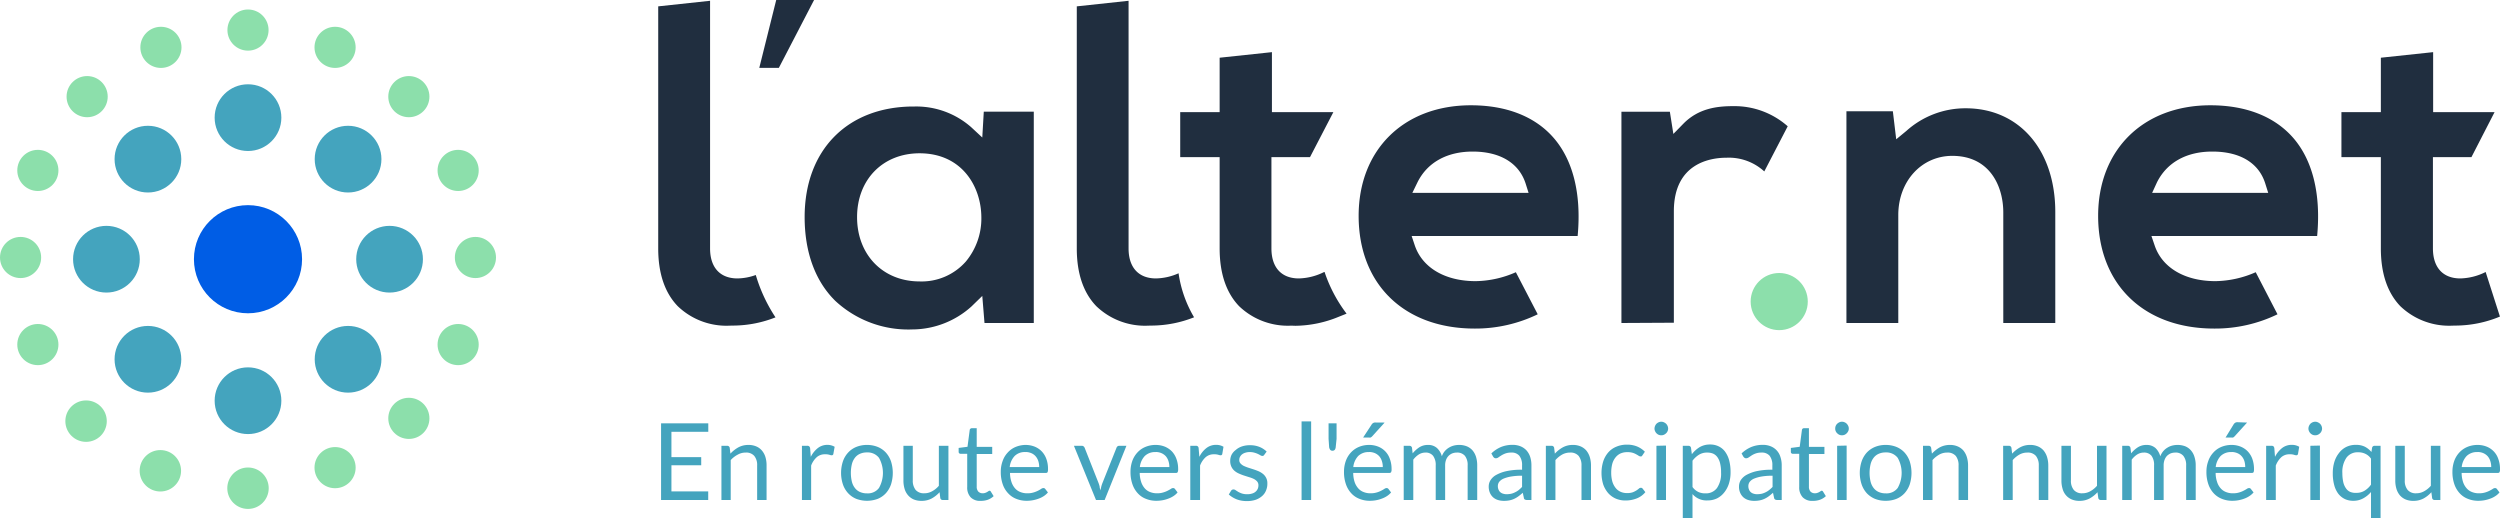 <svg xmlns="http://www.w3.org/2000/svg" viewBox="0 0 350 72.57"><defs><style>.cls-1{fill:#44a4be;}.cls-2{fill:#202e3f;}.cls-3{fill:#8cdfab;}.cls-4{fill:#005de5;}</style></defs><g id="Calque_2" data-name="Calque 2"><g id="Calque_1-2" data-name="Calque 1"><path class="cls-1" d="M99.16,59.27v1.18H94V64h4.17v1.14H94v3.66h5.15V70H92.55V59.27Z"/><path class="cls-1" d="M101,70V62.41h.8a.35.35,0,0,1,.36.28l.1.82a4.44,4.44,0,0,1,1.11-.88,2.94,2.94,0,0,1,1.41-.34,2.7,2.7,0,0,1,1.1.21,2.11,2.11,0,0,1,.79.58,2.58,2.58,0,0,1,.49.91,4,4,0,0,1,.16,1.18V70H106V65.17a2,2,0,0,0-.4-1.34,1.48,1.48,0,0,0-1.2-.47,2.22,2.22,0,0,0-1.1.28,3.62,3.62,0,0,0-1,.77V70Z"/><path class="cls-1" d="M112.27,70V62.41H113a.38.38,0,0,1,.3.09.46.46,0,0,1,.12.28l.09,1.18a3.61,3.61,0,0,1,1-1.24,2.16,2.16,0,0,1,1.34-.44,2,2,0,0,1,1,.27l-.18,1a.22.22,0,0,1-.23.19,1,1,0,0,1-.32-.07,2,2,0,0,0-.61-.07,1.71,1.71,0,0,0-1.16.4,3,3,0,0,0-.79,1.18V70Z"/><path class="cls-1" d="M121.38,62.29a4,4,0,0,1,1.5.28,3.2,3.2,0,0,1,1.14.79,3.57,3.57,0,0,1,.72,1.23,5.34,5.34,0,0,1,0,3.23,3.57,3.57,0,0,1-.72,1.23,3.2,3.2,0,0,1-1.14.79,4.3,4.3,0,0,1-3,0,3.2,3.2,0,0,1-1.14-.79,3.44,3.44,0,0,1-.73-1.23,5.15,5.15,0,0,1,0-3.23,3.44,3.44,0,0,1,.73-1.23,3.2,3.2,0,0,1,1.14-.79A4,4,0,0,1,121.38,62.29Zm0,6.78a1.94,1.94,0,0,0,1.68-.76,4.3,4.3,0,0,0,0-4.21,2,2,0,0,0-1.68-.76,2.33,2.33,0,0,0-1,.2,1.81,1.81,0,0,0-.7.56,2.42,2.42,0,0,0-.42.9,5.3,5.3,0,0,0,0,2.42,2.37,2.37,0,0,0,.42.89,1.81,1.81,0,0,0,.7.56A2.33,2.33,0,0,0,121.38,69.07Z"/><path class="cls-1" d="M127.79,62.41v4.84a2.06,2.06,0,0,0,.4,1.34,1.51,1.51,0,0,0,1.2.47,2.22,2.22,0,0,0,1.1-.28,3.26,3.26,0,0,0,.95-.77v-5.6h1.34V70H132a.34.34,0,0,1-.36-.27l-.1-.82a4.22,4.22,0,0,1-1.11.88,2.94,2.94,0,0,1-1.41.33,2.73,2.73,0,0,1-1.1-.2,2.19,2.19,0,0,1-.79-.58,2.42,2.42,0,0,1-.49-.91,4,4,0,0,1-.16-1.18V62.41Z"/><path class="cls-1" d="M137.27,70.12a1.8,1.8,0,0,1-1.38-.5,2,2,0,0,1-.48-1.44V63.53h-.92a.29.29,0,0,1-.2-.07.29.29,0,0,1-.08-.22v-.53l1.24-.16.31-2.35a.27.27,0,0,1,.1-.18.28.28,0,0,1,.21-.07h.67v2.61h2.17v1h-2.17v4.56a1,1,0,0,0,.23.71.85.85,0,0,0,.6.23,1.06,1.06,0,0,0,.37-.06,1.26,1.26,0,0,0,.26-.12,2.2,2.2,0,0,0,.19-.12.27.27,0,0,1,.14-.06.22.22,0,0,1,.19.13l.39.63a2.41,2.41,0,0,1-.83.51A2.91,2.91,0,0,1,137.27,70.12Z"/><path class="cls-1" d="M143.57,62.29a3.48,3.48,0,0,1,1.26.23,2.91,2.91,0,0,1,1,.66,3,3,0,0,1,.66,1.07,4,4,0,0,1,.23,1.44,1,1,0,0,1-.06.42.29.29,0,0,1-.26.1h-5a4.14,4.14,0,0,0,.2,1.25,2.54,2.54,0,0,0,.49.89,1.87,1.87,0,0,0,.75.53,2.5,2.5,0,0,0,1,.18,2.77,2.77,0,0,0,.87-.12,3.76,3.76,0,0,0,.63-.25,3.81,3.81,0,0,0,.43-.25.56.56,0,0,1,.31-.11.29.29,0,0,1,.25.12l.38.49a2.69,2.69,0,0,1-.59.52,3.38,3.38,0,0,1-.74.36,4.73,4.73,0,0,1-.82.22,4.65,4.65,0,0,1-.83.07,3.82,3.82,0,0,1-1.45-.27,3,3,0,0,1-1.14-.78,3.42,3.42,0,0,1-.76-1.27,5.13,5.13,0,0,1-.27-1.74,4.26,4.26,0,0,1,.25-1.48,3.29,3.29,0,0,1,.7-1.19,3.1,3.1,0,0,1,1.11-.8A3.74,3.74,0,0,1,143.57,62.29Zm0,1a2,2,0,0,0-1.52.55,2.66,2.66,0,0,0-.69,1.55h4.13a2.86,2.86,0,0,0-.13-.85,1.92,1.92,0,0,0-.38-.67,1.65,1.65,0,0,0-.6-.43A2.09,2.09,0,0,0,143.6,63.28Z"/><path class="cls-1" d="M150.35,62.41h1.09a.4.4,0,0,1,.27.09.52.52,0,0,1,.14.19l1.93,4.89a3.74,3.74,0,0,1,.17.54c0,.18.07.35.11.53l.12-.53q.07-.27.18-.54l1.95-4.89a.41.41,0,0,1,.14-.2.41.41,0,0,1,.25-.08h1L154.65,70h-1.21Z"/><path class="cls-1" d="M161.79,62.29a3.44,3.44,0,0,1,1.26.23,3,3,0,0,1,1,.66,3,3,0,0,1,.65,1.07,4,4,0,0,1,.24,1.44.93.93,0,0,1-.07.42.27.27,0,0,1-.25.1h-5.06a4.14,4.14,0,0,0,.2,1.25,2.54,2.54,0,0,0,.49.89,1.87,1.87,0,0,0,.75.53,2.55,2.55,0,0,0,1,.18,2.75,2.75,0,0,0,.86-.12,3.44,3.44,0,0,0,.63-.25c.17-.09.32-.17.44-.25a.53.53,0,0,1,.3-.11.31.31,0,0,1,.26.12l.37.49a2.48,2.48,0,0,1-.59.52,3.38,3.38,0,0,1-.74.36,4.4,4.4,0,0,1-.81.22,4.73,4.73,0,0,1-.83.07,3.78,3.78,0,0,1-1.45-.27,2.94,2.94,0,0,1-1.15-.78,3.54,3.54,0,0,1-.75-1.27,5.13,5.13,0,0,1-.27-1.74,4.5,4.5,0,0,1,.24-1.48,3.44,3.44,0,0,1,.7-1.19,3.14,3.14,0,0,1,1.12-.8A3.69,3.69,0,0,1,161.79,62.29Zm0,1a2.06,2.06,0,0,0-1.52.55,2.66,2.66,0,0,0-.69,1.55h4.13a2.57,2.57,0,0,0-.13-.85,1.9,1.9,0,0,0-.37-.67,1.78,1.78,0,0,0-.61-.43A2,2,0,0,0,161.82,63.28Z"/><path class="cls-1" d="M166.64,70V62.41h.76a.38.38,0,0,1,.3.09.4.4,0,0,1,.11.28l.1,1.18a3.49,3.49,0,0,1,1-1.24,2.16,2.16,0,0,1,1.34-.44,2,2,0,0,1,.57.07,1.8,1.8,0,0,1,.47.2l-.17,1a.22.22,0,0,1-.23.19,1,1,0,0,1-.32-.07,2,2,0,0,0-.61-.07,1.71,1.71,0,0,0-1.16.4,3,3,0,0,0-.79,1.18V70Z"/><path class="cls-1" d="M177,63.67a.29.29,0,0,1-.27.16.59.59,0,0,1-.26-.08,3.48,3.48,0,0,0-.35-.19,3,3,0,0,0-.49-.18,2.22,2.22,0,0,0-.67-.09,1.91,1.91,0,0,0-.61.09,1.33,1.33,0,0,0-.46.23,1.07,1.07,0,0,0-.29.35.91.91,0,0,0-.1.43.68.68,0,0,0,.17.49,1.56,1.56,0,0,0,.44.34,6.36,6.36,0,0,0,.63.25l.72.23c.25.08.49.17.73.27a2.85,2.85,0,0,1,.63.38,1.7,1.7,0,0,1,.44.55,1.6,1.6,0,0,1,.17.78,2.4,2.4,0,0,1-.19,1,2,2,0,0,1-.55.77,2.73,2.73,0,0,1-.9.52,3.8,3.8,0,0,1-1.23.18,3.89,3.89,0,0,1-1.44-.25,3.79,3.79,0,0,1-1.09-.67l.31-.51a.54.54,0,0,1,.15-.15.41.41,0,0,1,.21-.05.53.53,0,0,1,.29.11l.36.23a3.22,3.22,0,0,0,.52.23,2.33,2.33,0,0,0,.76.1,2,2,0,0,0,.68-.1,1.22,1.22,0,0,0,.49-.27,1.14,1.14,0,0,0,.29-.4,1.28,1.28,0,0,0,.09-.48.81.81,0,0,0-.17-.52,1.58,1.58,0,0,0-.44-.35,3.41,3.41,0,0,0-.64-.25l-.72-.23a6.46,6.46,0,0,1-.73-.28,2.46,2.46,0,0,1-.63-.38,1.71,1.71,0,0,1-.45-.58,1.84,1.84,0,0,1-.17-.82,2,2,0,0,1,.18-.84A2,2,0,0,1,173,63a2.48,2.48,0,0,1,.84-.49,3.43,3.43,0,0,1,1.15-.18,3.52,3.52,0,0,1,1.34.24,3.12,3.12,0,0,1,1,.65Z"/><path class="cls-1" d="M183.56,59V70h-1.34V59Z"/><path class="cls-1" d="M187.12,59.27v2.17L187,62.6a.74.74,0,0,1-.13.37.4.4,0,0,1-.34.13.35.35,0,0,1-.3-.13.84.84,0,0,1-.15-.37L186,61.44V59.27Z"/><path class="cls-1" d="M191.67,62.29a3.4,3.4,0,0,1,1.26.23,2.8,2.8,0,0,1,1.65,1.73,4,4,0,0,1,.24,1.44.81.81,0,0,1-.07.42.27.27,0,0,1-.25.1h-5.05a4.16,4.16,0,0,0,.19,1.25,2.55,2.55,0,0,0,.5.89,1.87,1.87,0,0,0,.75.53,2.5,2.5,0,0,0,1,.18,2.86,2.86,0,0,0,.87-.12,3.33,3.33,0,0,0,.62-.25,4.05,4.05,0,0,0,.44-.25.55.55,0,0,1,.3-.11.31.31,0,0,1,.26.12l.37.49a2.48,2.48,0,0,1-.59.52,3.38,3.38,0,0,1-.74.36,4.4,4.4,0,0,1-.81.22,4.73,4.73,0,0,1-.83.07,3.78,3.78,0,0,1-1.45-.27,3,3,0,0,1-1.15-.78,3.54,3.54,0,0,1-.75-1.27,5.13,5.13,0,0,1-.27-1.74,4.5,4.5,0,0,1,.24-1.48,3.44,3.44,0,0,1,.7-1.19,3.23,3.23,0,0,1,1.12-.8A3.69,3.69,0,0,1,191.67,62.29Zm0,1a2.06,2.06,0,0,0-1.52.55,2.66,2.66,0,0,0-.69,1.55h4.13a2.57,2.57,0,0,0-.13-.85,1.9,1.9,0,0,0-.37-.67,1.84,1.84,0,0,0-.6-.43A2.1,2.1,0,0,0,191.7,63.28Zm2.18-4.13-1.75,1.93a.73.73,0,0,1-.21.16.58.58,0,0,1-.25,0h-.8L192,59.48a.71.71,0,0,1,.23-.25.6.6,0,0,1,.36-.08Z"/><path class="cls-1" d="M196.52,70V62.41h.8a.35.35,0,0,1,.36.28l.09.78a4.16,4.16,0,0,1,.94-.85,2.22,2.22,0,0,1,1.21-.33,1.82,1.82,0,0,1,1.25.43,2.41,2.41,0,0,1,.69,1.16,2.3,2.3,0,0,1,.41-.72,2.44,2.44,0,0,1,.58-.49,2.6,2.6,0,0,1,.69-.29,3.06,3.06,0,0,1,.74-.09,2.9,2.9,0,0,1,1.06.19,2.18,2.18,0,0,1,.8.56,2.58,2.58,0,0,1,.5.91,4.08,4.08,0,0,1,.17,1.22V70h-1.34V65.17a2.05,2.05,0,0,0-.38-1.35,1.4,1.4,0,0,0-1.14-.46,1.84,1.84,0,0,0-.62.11,1.67,1.67,0,0,0-.52.34,1.64,1.64,0,0,0-.36.57,2.15,2.15,0,0,0-.13.79V70H201V65.17a2.14,2.14,0,0,0-.37-1.36,1.31,1.31,0,0,0-1.07-.45,1.75,1.75,0,0,0-.92.26,3.13,3.13,0,0,0-.78.73V70Z"/><path class="cls-1" d="M214.4,70h-.59a.73.73,0,0,1-.32-.06.3.3,0,0,1-.15-.25l-.15-.7c-.2.17-.4.34-.59.48a3.67,3.67,0,0,1-.6.36,2.93,2.93,0,0,1-.67.22,3.87,3.87,0,0,1-.79.07,2.82,2.82,0,0,1-.83-.12,1.9,1.9,0,0,1-.67-.37,1.81,1.81,0,0,1-.45-.63,2.22,2.22,0,0,1-.17-.9,1.65,1.65,0,0,1,.25-.87,2.14,2.14,0,0,1,.8-.74,5.26,5.26,0,0,1,1.44-.53,9.69,9.69,0,0,1,2.18-.2v-.6a2.11,2.11,0,0,0-.38-1.35,1.38,1.38,0,0,0-1.12-.45,2.41,2.41,0,0,0-.82.12,3.14,3.14,0,0,0-.58.28c-.16.1-.3.19-.42.28a.62.62,0,0,1-.35.12.37.37,0,0,1-.23-.07.55.55,0,0,1-.16-.18l-.24-.43a4.43,4.43,0,0,1,1.35-.9,4.2,4.2,0,0,1,1.61-.3,2.9,2.9,0,0,1,1.14.21,2.35,2.35,0,0,1,.83.58,2.6,2.6,0,0,1,.51.91,3.89,3.89,0,0,1,.17,1.17Zm-3.46-.81a3.14,3.14,0,0,0,.64-.07,2.41,2.41,0,0,0,.55-.21,2.6,2.6,0,0,0,.5-.31,6,6,0,0,0,.46-.43V66.6a8.72,8.72,0,0,0-1.57.12,4.79,4.79,0,0,0-1.05.3,1.58,1.58,0,0,0-.59.45,1,1,0,0,0-.18.57,1.18,1.18,0,0,0,.1.52.88.88,0,0,0,.26.36,1,1,0,0,0,.39.2A1.53,1.53,0,0,0,210.94,69.19Z"/><path class="cls-1" d="M216.42,70V62.41h.8a.35.35,0,0,1,.36.28l.1.82a4.44,4.44,0,0,1,1.11-.88,2.88,2.88,0,0,1,1.41-.34,2.73,2.73,0,0,1,1.1.21,2.19,2.19,0,0,1,.79.58,2.73,2.73,0,0,1,.48.91,4,4,0,0,1,.17,1.18V70h-1.33V65.17a2.08,2.08,0,0,0-.4-1.34,1.48,1.48,0,0,0-1.2-.47,2.26,2.26,0,0,0-1.11.28,3.74,3.74,0,0,0-.94.77V70Z"/><path class="cls-1" d="M229.93,63.76a.51.51,0,0,1-.12.13.27.27,0,0,1-.17,0,.4.4,0,0,1-.24-.09,3.08,3.08,0,0,0-.34-.2,2.25,2.25,0,0,0-.49-.21,2.41,2.41,0,0,0-.71-.09,2.35,2.35,0,0,0-1,.19,2,2,0,0,0-.71.58,2.52,2.52,0,0,0-.44.9,4.94,4.94,0,0,0-.14,1.2,4.58,4.58,0,0,0,.15,1.22,2.71,2.71,0,0,0,.45.9,1.83,1.83,0,0,0,.69.55,2.1,2.1,0,0,0,.92.19,2.31,2.31,0,0,0,.8-.11,2.79,2.79,0,0,0,.52-.26,2.89,2.89,0,0,0,.35-.26.39.39,0,0,1,.27-.11.28.28,0,0,1,.25.12l.38.49a2.93,2.93,0,0,1-1.24.89,4.33,4.33,0,0,1-1.57.28,3.41,3.41,0,0,1-1.32-.26,3.08,3.08,0,0,1-1.06-.76,3.79,3.79,0,0,1-.71-1.23,5.52,5.52,0,0,1,0-3.22,3.65,3.65,0,0,1,.69-1.24,3,3,0,0,1,1.12-.81,3.73,3.73,0,0,1,1.53-.3,3.65,3.65,0,0,1,1.41.26,3.33,3.33,0,0,1,1.08.73Z"/><path class="cls-1" d="M233.54,60a.86.86,0,0,1-.08.36.81.81,0,0,1-.21.3,1,1,0,0,1-.31.21.86.86,0,0,1-.36.07.94.94,0,0,1-.37-.07,1,1,0,0,1-.3-.21.93.93,0,0,1-.2-.3.86.86,0,0,1-.08-.36,1,1,0,0,1,.08-.37,1.1,1.1,0,0,1,.2-.31,1.21,1.21,0,0,1,.3-.2,1,1,0,0,1,.37-.08.86.86,0,0,1,.36.08,1.1,1.1,0,0,1,.31.2,1,1,0,0,1,.29.68Zm-.3,2.38V70H231.9V62.41Z"/><path class="cls-1" d="M235.59,72.57V62.41h.79a.35.35,0,0,1,.36.28l.12.9a4,4,0,0,1,1.11-1,2.85,2.85,0,0,1,1.44-.36,2.65,2.65,0,0,1,1.18.25,2.41,2.41,0,0,1,.91.74,3.64,3.64,0,0,1,.58,1.22,6.42,6.42,0,0,1,.2,1.67,5.21,5.21,0,0,1-.22,1.56,3.8,3.8,0,0,1-.65,1.25,3,3,0,0,1-1,.84,3.06,3.06,0,0,1-1.37.3,2.58,2.58,0,0,1-2.09-.89v3.35ZM239,63.36a2.11,2.11,0,0,0-1.14.3,3.4,3.4,0,0,0-.91.84v3.68a2.14,2.14,0,0,0,.81.69,2.23,2.23,0,0,0,1,.2,1.91,1.91,0,0,0,1.62-.75,3.56,3.56,0,0,0,.57-2.16,5.22,5.22,0,0,0-.13-1.27,2.46,2.46,0,0,0-.38-.88,1.52,1.52,0,0,0-.6-.5A2.14,2.14,0,0,0,239,63.36Z"/><path class="cls-1" d="M249.44,70h-.6a.68.68,0,0,1-.31-.06.34.34,0,0,1-.16-.25l-.15-.7c-.2.17-.39.34-.58.48a3.67,3.67,0,0,1-.6.36,2.93,2.93,0,0,1-.67.22,3.87,3.87,0,0,1-.79.07,2.78,2.78,0,0,1-.83-.12,1.9,1.9,0,0,1-.67-.37,1.81,1.81,0,0,1-.45-.63,2.07,2.07,0,0,1-.17-.9,1.73,1.73,0,0,1,.24-.87,2.31,2.31,0,0,1,.8-.74,5.52,5.52,0,0,1,1.44-.53,9.85,9.85,0,0,1,2.19-.2v-.6a2.11,2.11,0,0,0-.38-1.35,1.4,1.4,0,0,0-1.12-.45,2.41,2.41,0,0,0-.82.12,2.85,2.85,0,0,0-.58.28l-.42.28a.62.62,0,0,1-.35.12.35.35,0,0,1-.23-.07.58.58,0,0,1-.17-.18l-.24-.43a4.47,4.47,0,0,1,1.36-.9,4.2,4.2,0,0,1,1.61-.3,2.85,2.85,0,0,1,1.13.21,2.26,2.26,0,0,1,.83.58,2.32,2.32,0,0,1,.51.91,3.59,3.59,0,0,1,.18,1.17ZM246,69.19a3.24,3.24,0,0,0,.65-.07,2.6,2.6,0,0,0,.55-.21,2.53,2.53,0,0,0,.49-.31,4.69,4.69,0,0,0,.47-.43V66.6a8.72,8.72,0,0,0-1.57.12,4.79,4.79,0,0,0-1.05.3,1.5,1.5,0,0,0-.59.45,1,1,0,0,0-.18.57,1.18,1.18,0,0,0,.1.52.88.88,0,0,0,.26.36,1,1,0,0,0,.39.2A1.51,1.51,0,0,0,246,69.19Z"/><path class="cls-1" d="M253.76,70.12a1.8,1.8,0,0,1-1.38-.5,2,2,0,0,1-.49-1.44V63.53H251a.27.27,0,0,1-.2-.07.26.26,0,0,1-.08-.22v-.53l1.24-.16.31-2.35a.31.31,0,0,1,.09-.18.31.31,0,0,1,.21-.07h.68v2.61h2.17v1h-2.17v4.56a1,1,0,0,0,.23.71.85.85,0,0,0,.6.23,1,1,0,0,0,.36-.06,1.36,1.36,0,0,0,.27-.12l.19-.12a.24.24,0,0,1,.14-.06.23.23,0,0,1,.19.13l.39.63a2.37,2.37,0,0,1-.84.51A2.85,2.85,0,0,1,253.76,70.12Z"/><path class="cls-1" d="M258.83,60a.73.73,0,0,1-.08.36,1.05,1.05,0,0,1-.51.51.9.9,0,0,1-.37.07.86.86,0,0,1-.36-.07,1,1,0,0,1-.3-.21.81.81,0,0,1-.21-.3.86.86,0,0,1-.07-.36.93.93,0,0,1,.28-.68,1.21,1.21,0,0,1,.3-.2.86.86,0,0,1,.36-.08.91.91,0,0,1,.37.08.93.93,0,0,1,.3.2,1,1,0,0,1,.21.31A.8.8,0,0,1,258.83,60Zm-.3,2.38V70H257.2V62.41Z"/><path class="cls-1" d="M264,62.29a4,4,0,0,1,1.5.28,3.2,3.2,0,0,1,1.14.79,3.57,3.57,0,0,1,.72,1.23,5.34,5.34,0,0,1,0,3.23,3.57,3.57,0,0,1-.72,1.23,3.2,3.2,0,0,1-1.14.79,4,4,0,0,1-1.5.27,3.93,3.93,0,0,1-1.5-.27,3.33,3.33,0,0,1-1.15-.79,3.57,3.57,0,0,1-.72-1.23,5.15,5.15,0,0,1,0-3.23,3.57,3.57,0,0,1,.72-1.23,3.33,3.33,0,0,1,1.15-.79A3.93,3.93,0,0,1,264,62.29Zm0,6.78a1.94,1.94,0,0,0,1.68-.76,4.3,4.3,0,0,0,0-4.21,2,2,0,0,0-1.68-.76,2.33,2.33,0,0,0-1,.2,1.81,1.81,0,0,0-.7.56,2.42,2.42,0,0,0-.42.9,5.3,5.3,0,0,0,0,2.42,2.37,2.37,0,0,0,.42.89,1.81,1.81,0,0,0,.7.56A2.33,2.33,0,0,0,264,69.07Z"/><path class="cls-1" d="M269.22,70V62.41H270a.35.35,0,0,1,.36.28l.11.82a4.58,4.58,0,0,1,1.1-.88,3,3,0,0,1,1.42-.34,2.65,2.65,0,0,1,1.09.21,2.23,2.23,0,0,1,.8.58,2.73,2.73,0,0,1,.48.91,4,4,0,0,1,.17,1.18V70H274.2V65.17a2.08,2.08,0,0,0-.39-1.34,1.5,1.5,0,0,0-1.21-.47,2.22,2.22,0,0,0-1.1.28,3.78,3.78,0,0,0-.95.77V70Z"/><path class="cls-1" d="M280.44,70V62.41h.8a.35.35,0,0,1,.36.28l.1.82a4.44,4.44,0,0,1,1.11-.88,2.88,2.88,0,0,1,1.41-.34,2.73,2.73,0,0,1,1.1.21,2.19,2.19,0,0,1,.79.58,2.73,2.73,0,0,1,.48.91,4,4,0,0,1,.17,1.18V70h-1.33V65.17a2.08,2.08,0,0,0-.4-1.34,1.48,1.48,0,0,0-1.2-.47,2.26,2.26,0,0,0-1.11.28,3.74,3.74,0,0,0-.94.77V70Z"/><path class="cls-1" d="M289.93,62.41v4.84a2,2,0,0,0,.4,1.34,1.48,1.48,0,0,0,1.2.47,2.25,2.25,0,0,0,1.1-.28,3.39,3.39,0,0,0,.95-.77v-5.6h1.33V70h-.79a.34.34,0,0,1-.36-.27l-.11-.82a4.22,4.22,0,0,1-1.11.88,2.92,2.92,0,0,1-1.4.33,2.67,2.67,0,0,1-1.1-.2,2.15,2.15,0,0,1-.8-.58,2.27,2.27,0,0,1-.48-.91,4,4,0,0,1-.16-1.18V62.41Z"/><path class="cls-1" d="M297.11,70V62.41h.79a.35.35,0,0,1,.36.28l.1.78a4,4,0,0,1,.94-.85,2.22,2.22,0,0,1,1.21-.33,1.84,1.84,0,0,1,1.25.43,2.47,2.47,0,0,1,.68,1.16,2.53,2.53,0,0,1,.42-.72,2.26,2.26,0,0,1,.58-.49,2.41,2.41,0,0,1,.68-.29,3.12,3.12,0,0,1,.74-.09,3,3,0,0,1,1.07.19,2.15,2.15,0,0,1,.79.56,2.43,2.43,0,0,1,.5.91,3.78,3.78,0,0,1,.18,1.22V70h-1.34V65.17a2.05,2.05,0,0,0-.39-1.35,1.39,1.39,0,0,0-1.13-.46,1.9,1.9,0,0,0-.63.11,1.8,1.8,0,0,0-.52.34,1.62,1.62,0,0,0-.35.57,2.15,2.15,0,0,0-.13.79V70h-1.34V65.17a2.15,2.15,0,0,0-.36-1.36,1.32,1.32,0,0,0-1.07-.45,1.73,1.73,0,0,0-.92.26,3,3,0,0,0-.78.73V70Z"/><path class="cls-1" d="M312.42,62.29a3.39,3.39,0,0,1,1.25.23,2.86,2.86,0,0,1,1,.66,3,3,0,0,1,.66,1.07,4.26,4.26,0,0,1,.23,1.44,1,1,0,0,1-.06.42.29.29,0,0,1-.26.1h-5.05a3.85,3.85,0,0,0,.2,1.25,2.39,2.39,0,0,0,.49.89,1.87,1.87,0,0,0,.75.53,2.5,2.5,0,0,0,1,.18,2.77,2.77,0,0,0,.87-.12,3.33,3.33,0,0,0,.62-.25,4.05,4.05,0,0,0,.44-.25.56.56,0,0,1,.31-.11.29.29,0,0,1,.25.12l.38.49a2.74,2.74,0,0,1-.6.52,3.3,3.3,0,0,1-.73.36,4.73,4.73,0,0,1-.82.22,4.65,4.65,0,0,1-.83.07,3.82,3.82,0,0,1-1.45-.27,3.09,3.09,0,0,1-1.15-.78,3.54,3.54,0,0,1-.75-1.27,5.13,5.13,0,0,1-.27-1.74,4.26,4.26,0,0,1,.25-1.48,3.29,3.29,0,0,1,.7-1.19,3.1,3.1,0,0,1,1.11-.8A3.74,3.74,0,0,1,312.42,62.29Zm0,1a2.07,2.07,0,0,0-1.53.55,2.72,2.72,0,0,0-.69,1.55h4.13a2.86,2.86,0,0,0-.12-.85,1.92,1.92,0,0,0-.38-.67,1.65,1.65,0,0,0-.6-.43A2.09,2.09,0,0,0,312.45,63.28Zm2.17-4.13-1.75,1.93a.87.87,0,0,1-.2.16.67.67,0,0,1-.26,0h-.8l1.11-1.81a.71.71,0,0,1,.23-.25.6.6,0,0,1,.36-.08Z"/><path class="cls-1" d="M317.26,70V62.41H318a.41.41,0,0,1,.3.09.53.53,0,0,1,.11.28l.09,1.18a3.61,3.61,0,0,1,1-1.24,2.16,2.16,0,0,1,1.35-.44,2,2,0,0,1,.57.07,2,2,0,0,1,.47.2l-.17,1a.23.23,0,0,1-.24.19,1.09,1.09,0,0,1-.32-.07,1.89,1.89,0,0,0-.6-.07,1.71,1.71,0,0,0-1.17.4,3.11,3.11,0,0,0-.78,1.18V70Z"/><path class="cls-1" d="M325.09,60a.86.86,0,0,1-.08.36.81.81,0,0,1-.21.3,1,1,0,0,1-.31.21.86.86,0,0,1-.36.07.94.94,0,0,1-.37-.07,1,1,0,0,1-.3-.21.93.93,0,0,1-.2-.3.86.86,0,0,1-.08-.36,1,1,0,0,1,.08-.37,1.1,1.1,0,0,1,.2-.31,1.21,1.21,0,0,1,.3-.2,1,1,0,0,1,.37-.08.86.86,0,0,1,.36.08,1.1,1.1,0,0,1,.31.2,1,1,0,0,1,.29.68Zm-.3,2.38V70h-1.34V62.41Z"/><path class="cls-1" d="M333.28,62.41V72.57h-1.34V68.88a3.84,3.84,0,0,1-1.09.89,2.79,2.79,0,0,1-1.4.34,2.71,2.71,0,0,1-1.18-.25,2.59,2.59,0,0,1-.91-.74,3.48,3.48,0,0,1-.57-1.21,6.12,6.12,0,0,1-.2-1.67,5.27,5.27,0,0,1,.22-1.57,3.8,3.8,0,0,1,.65-1.25,2.89,2.89,0,0,1,1-.84,3,3,0,0,1,1.38-.3,2.74,2.74,0,0,1,1.24.26,3,3,0,0,1,.92.74l.09-.59a.35.35,0,0,1,.36-.28ZM329.9,69a2.16,2.16,0,0,0,1.14-.3,3.12,3.12,0,0,0,.9-.85V64.21a2,2,0,0,0-.8-.68,2.22,2.22,0,0,0-1-.21,1.92,1.92,0,0,0-1.64.76,3.52,3.52,0,0,0-.57,2.16,5.84,5.84,0,0,0,.13,1.27,2.36,2.36,0,0,0,.38.86,1.37,1.37,0,0,0,.6.5A2,2,0,0,0,329.9,69Z"/><path class="cls-1" d="M336.67,62.41v4.84a2,2,0,0,0,.4,1.34,1.48,1.48,0,0,0,1.2.47,2.25,2.25,0,0,0,1.1-.28,3.39,3.39,0,0,0,.95-.77v-5.6h1.33V70h-.79a.34.34,0,0,1-.36-.27l-.11-.82a4,4,0,0,1-1.1.88,2.94,2.94,0,0,1-1.41.33,2.7,2.7,0,0,1-1.1-.2,2.23,2.23,0,0,1-.8-.58,2.55,2.55,0,0,1-.48-.91,4,4,0,0,1-.16-1.18V62.41Z"/><path class="cls-1" d="M346.85,62.29a3.4,3.4,0,0,1,1.26.23,2.8,2.8,0,0,1,1.65,1.73,4,4,0,0,1,.24,1.44.81.81,0,0,1-.07.42.27.27,0,0,1-.25.1h-5.05a4.16,4.16,0,0,0,.19,1.25,2.55,2.55,0,0,0,.5.89,1.87,1.87,0,0,0,.75.53,2.5,2.5,0,0,0,1,.18,2.81,2.81,0,0,0,.87-.12,3.33,3.33,0,0,0,.62-.25,4.05,4.05,0,0,0,.44-.25.55.55,0,0,1,.3-.11.31.31,0,0,1,.26.12l.37.49a2.48,2.48,0,0,1-.59.52,3.17,3.17,0,0,1-.74.36,4.4,4.4,0,0,1-.81.22,4.73,4.73,0,0,1-.83.07,3.78,3.78,0,0,1-1.45-.27,3,3,0,0,1-1.15-.78,3.54,3.54,0,0,1-.75-1.27,5.13,5.13,0,0,1-.27-1.74,4.5,4.5,0,0,1,.24-1.48,3.44,3.44,0,0,1,.7-1.19,3.23,3.23,0,0,1,1.12-.8A3.69,3.69,0,0,1,346.85,62.29Zm0,1a2.06,2.06,0,0,0-1.52.55,2.66,2.66,0,0,0-.69,1.55h4.13a2.57,2.57,0,0,0-.13-.85,1.9,1.9,0,0,0-.37-.67,1.84,1.84,0,0,0-.6-.43A2.1,2.1,0,0,0,346.88,63.28Z"/><path class="cls-2" d="M127.75,46.12a15,15,0,0,1-10.81-4c-2.8-2.75-4.29-6.81-4.29-11.73,0-9.4,6-15.48,15.28-15.48h.14a11.64,11.64,0,0,1,7.9,2.9l1.55,1.44.21-3.62h7V45.22h-6.9l-.31-3.79L136,42.91a12.46,12.46,0,0,1-8.13,3.21Zm1-24.66c-5.15,0-8.76,3.68-8.76,8.94s3.61,9,8.76,9a8.24,8.24,0,0,0,6.48-2.8,9.42,9.42,0,0,0,2.16-6.17C137.37,26.11,134.67,21.46,128.73,21.46Z"/><path class="cls-2" d="M227,45.22V15.64h6.78l.49,3.11,1.39-1.42c2.13-2.17,4.73-2.47,7-2.47a11.25,11.25,0,0,1,7.62,2.82L247,24a7.35,7.35,0,0,0-5.28-1.92c-2.22,0-7.38.73-7.38,7.5v15.6Z"/><path class="cls-2" d="M280.46,45.22V29.74c0-3.65-1.87-7.92-7.14-7.92-4.31,0-7.56,3.56-7.56,8.28V45.22H258.5V15.58H265l.47,3.92,1.41-1.16a12.36,12.36,0,0,1,8.32-3.18c7.5,0,12.54,5.84,12.54,14.52V45.22Z"/><circle class="cls-3" cx="249.09" cy="42.22" r="4"/><path class="cls-2" d="M160.79,45.59a9.84,9.84,0,0,1-7.3-2.72c-1.82-1.88-2.74-4.6-2.74-8.09V.89L158,.11V34.78c0,2.67,1.4,4.2,3.84,4.2a8.12,8.12,0,0,0,3.16-.72,16.79,16.79,0,0,0,2.17,6.16,16.26,16.26,0,0,1-5.81,1.16Z"/><path class="cls-2" d="M102.19,45.59a9.84,9.84,0,0,1-7.3-2.72c-1.82-1.88-2.74-4.6-2.74-8.09V.89L99.41.11V34.78c0,2.67,1.4,4.2,3.84,4.2a7.84,7.84,0,0,0,2.56-.48,22.18,22.18,0,0,0,2.76,5.93,16.24,16.24,0,0,1-5.8,1.15Z"/><path class="cls-2" d="M180.78,45.59a9.86,9.86,0,0,1-7.3-2.72c-1.81-1.88-2.73-4.6-2.73-8.09V22h-5.52V15.7h5.52V8.08l7.32-.78v8.4h8.6L183.4,22H178V34.78c0,2.67,1.4,4.2,3.84,4.2a8.29,8.29,0,0,0,3.54-.9l.06,0a20.2,20.2,0,0,0,3.08,5.83l-1.1.44a16.31,16.31,0,0,1-6.06,1.26Z"/><path class="cls-2" d="M343.35,45.59a9.87,9.87,0,0,1-7.3-2.72c-1.81-1.88-2.73-4.6-2.73-8.09V22H327.8V15.7h5.52V8.08l7.32-.78v8.4h8.6L346,22h-5.39V34.78c0,2.67,1.4,4.2,3.84,4.2a8.29,8.29,0,0,0,3.54-.9l2,6.24a16.31,16.31,0,0,1-6.06,1.26Z"/><path class="cls-2" d="M206.47,46c-9.88,0-16.26-6.19-16.26-15.78,0-9.26,6.32-15.48,15.72-15.48,4.87,0,8.81,1.51,11.4,4.36,2.87,3.15,4.1,8,3.54,13.94H197.63l.44,1.32c1.06,3.12,4.24,5,8.52,5a14.38,14.38,0,0,0,5.63-1.25L215.28,44A20,20,0,0,1,206.47,46Zm-.3-24.78c-3.61,0-6.36,1.54-7.73,4.32L197.73,27H214l-.41-1.3C212.66,22.81,210,21.22,206.17,21.22Z"/><path class="cls-2" d="M310,46c-9.88,0-16.26-6.19-16.26-15.78,0-9.26,6.32-15.48,15.72-15.48,4.87,0,8.81,1.51,11.41,4.36,2.87,3.15,4.09,8,3.53,13.94H301.2l.45,1.32c1.05,3.12,4.23,5,8.51,5a14.47,14.47,0,0,0,5.64-1.25L318.85,44A20,20,0,0,1,310,46Zm-.3-24.78c-3.61,0-6.35,1.54-7.73,4.32L301.3,27h16.25l-.41-1.3C316.24,22.81,313.61,21.22,309.74,21.22Z"/><polygon class="cls-2" points="113.97 0 108.67 0 106.3 9.5 109.04 9.5 113.97 0"/><circle class="cls-4" cx="34.72" cy="36.29" r="7.57"/><circle class="cls-1" cx="14.9" cy="36.29" r="4.67"/><circle class="cls-1" cx="34.72" cy="16.47" r="4.67"/><circle class="cls-1" cx="54.54" cy="36.29" r="4.67"/><circle class="cls-1" cx="34.72" cy="56.1" r="4.67"/><circle class="cls-1" cx="20.71" cy="50.3" r="4.67"/><circle class="cls-1" cx="20.71" cy="22.28" r="4.67"/><circle class="cls-1" cx="48.73" cy="22.28" r="4.67"/><circle class="cls-1" cx="48.73" cy="50.3" r="4.67"/><circle class="cls-3" cx="2.88" cy="36.05" r="2.88"/><circle class="cls-3" cx="66.56" cy="36.05" r="2.88"/><circle class="cls-3" cx="34.72" cy="4.21" r="2.88"/><circle class="cls-3" cx="34.72" cy="68.35" r="2.9"/><circle class="cls-3" cx="12.05" cy="58.96" r="2.9"/><circle class="cls-3" cx="57.24" cy="13.53" r="2.88"/><circle class="cls-3" cx="12.2" cy="13.53" r="2.88"/><circle class="cls-3" cx="57.24" cy="58.57" r="2.88"/><circle class="cls-3" cx="22.45" cy="65.91" r="2.9"/><circle class="cls-3" cx="46.91" cy="6.63" r="2.88"/><circle class="cls-3" cx="5.3" cy="23.86" r="2.88"/><circle class="cls-3" cx="64.14" cy="48.24" r="2.88"/><circle class="cls-3" cx="46.91" cy="65.47" r="2.88"/><circle class="cls-3" cx="22.53" cy="6.63" r="2.88"/><circle class="cls-3" cx="5.3" cy="48.24" r="2.88"/><circle class="cls-3" cx="64.14" cy="23.86" r="2.88"/></g></g></svg>
